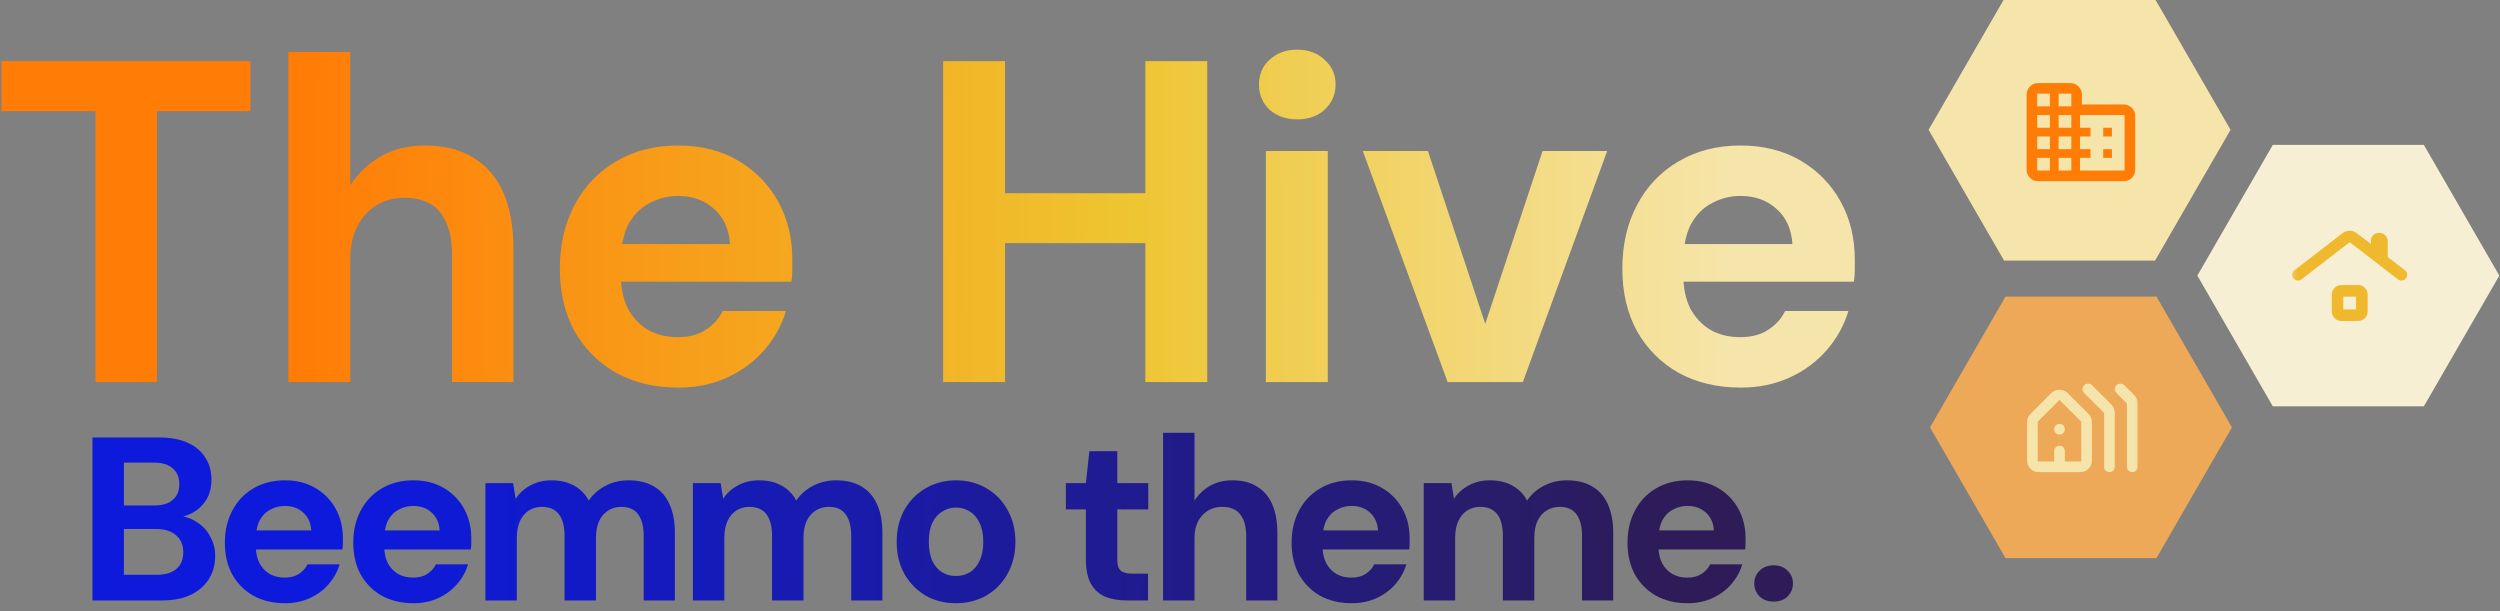 <svg width="229" height="56" viewBox="0 0 229 56" fill="none" xmlns="http://www.w3.org/2000/svg">
<rect x="0" y="0" width="229" height="56" fill="#808080" stroke="none"/>
<g clip-path="url(#clip0_123_242)">
<path d="M197.403 -0.085L204.318 11.892L197.403 23.87L183.573 23.87L176.658 11.892L183.573 -0.085L197.403 -0.085Z" fill="#F6E5AA"/>
<path d="M222.023 13.268L228.938 25.245L222.023 37.223L208.192 37.223L201.277 25.245L208.192 13.268L222.023 13.268Z" fill="#F7EFD4"/>
<path d="M197.533 27.168L204.448 39.145L197.533 51.123L183.703 51.123L176.788 39.145L183.703 27.168L197.533 27.168Z" fill="#EDA858"/>
<mask id="mask0_123_242" style="mask-type:alpha" maskUnits="userSpaceOnUse" x="184" y="6" width="13" height="12">
<rect x="184.85" y="6.254" width="11.525" height="11.525" fill="#FF7D07"/>
</mask>
<g mask="url(#mask0_123_242)">
<path d="M185.636 15.539V8.669C185.636 8.377 185.739 8.128 185.946 7.921C186.152 7.715 186.402 7.611 186.694 7.611H189.648C189.941 7.611 190.19 7.715 190.397 7.921C190.603 8.128 190.706 8.377 190.706 8.669V9.572H194.53C194.823 9.572 195.072 9.675 195.279 9.882C195.485 10.088 195.589 10.338 195.589 10.63V15.539C195.589 15.834 195.485 16.084 195.279 16.289C195.072 16.494 194.823 16.597 194.53 16.597H186.694C186.402 16.597 186.152 16.494 185.946 16.289C185.739 16.084 185.636 15.834 185.636 15.539ZM186.61 15.622H187.771V14.462H186.61V15.622ZM186.61 13.661H187.771V12.501H186.61V13.661ZM186.61 11.7H187.771V10.54H186.61V11.7ZM186.61 9.74H187.771V8.579H186.61V9.74ZM188.571 15.622H189.732V14.462H188.571V15.622ZM188.571 13.661H189.732V12.501H188.571V13.661ZM188.571 11.7H189.732V10.54H188.571V11.7ZM188.571 9.74H189.732V8.579H188.571V9.74ZM190.532 15.622H194.614V10.54H190.532V11.7H191.493V12.501H190.532V13.661H191.493V14.462H190.532V15.622ZM192.653 12.501V11.7H193.454V12.501H192.653ZM192.653 14.462V13.661H193.454V14.462H192.653Z" fill="#FF7D07"/>
</g>
<mask id="mask1_123_242" style="mask-type:alpha" maskUnits="userSpaceOnUse" x="209" y="19" width="12" height="13">
<rect x="209.469" y="19.607" width="11.525" height="11.525" fill="#F0B92D"/>
</mask>
<g mask="url(#mask1_123_242)">
<path d="M214.473 29.401C214.228 29.401 214.02 29.315 213.847 29.143C213.675 28.971 213.589 28.762 213.589 28.517V26.993C213.589 26.747 213.675 26.539 213.847 26.368C214.02 26.197 214.228 26.111 214.473 26.111H215.997C216.243 26.111 216.451 26.197 216.622 26.368C216.793 26.539 216.879 26.747 216.879 26.993V28.517C216.879 28.762 216.793 28.971 216.622 29.143C216.451 29.315 216.243 29.401 215.997 29.401H214.473ZM214.647 28.343H215.816V27.174H214.647V28.343ZM210.811 25.587C210.694 25.678 210.564 25.713 210.422 25.694C210.279 25.674 210.162 25.607 210.069 25.492C209.979 25.377 209.944 25.248 209.964 25.105C209.984 24.962 210.053 24.846 210.17 24.757L214.589 21.35C214.686 21.276 214.789 21.221 214.899 21.185C215.01 21.149 215.121 21.131 215.232 21.131C215.343 21.131 215.453 21.149 215.564 21.185C215.674 21.221 215.778 21.276 215.874 21.35L217.177 22.345V22.018C217.177 21.828 217.248 21.667 217.39 21.533C217.532 21.4 217.719 21.333 217.951 21.333C218.166 21.333 218.346 21.407 218.493 21.556C218.64 21.704 218.713 21.886 218.713 22.1V23.539L220.296 24.757C220.409 24.847 220.475 24.963 220.494 25.105C220.513 25.248 220.478 25.377 220.387 25.492C220.297 25.606 220.18 25.674 220.036 25.694C219.893 25.713 219.763 25.678 219.646 25.587L215.232 22.181L210.811 25.587Z" fill="#F0B92D"/>
</g>
<mask id="mask2_123_242" style="mask-type:alpha" maskUnits="userSpaceOnUse" x="184" y="33" width="13" height="13">
<rect x="184.979" y="33.507" width="11.525" height="11.525" fill="#F6E5AA"/>
</mask>
<g mask="url(#mask2_123_242)">
<path d="M185.682 42.184V38.663C185.682 38.52 185.71 38.383 185.765 38.254C185.821 38.123 185.897 38.008 185.995 37.907L187.902 36.001C188.008 35.895 188.126 35.818 188.255 35.77C188.383 35.722 188.514 35.699 188.647 35.699C188.78 35.699 188.911 35.722 189.04 35.77C189.168 35.818 189.286 35.895 189.392 36.001L191.301 37.907C191.402 38.008 191.48 38.123 191.535 38.252C191.591 38.381 191.619 38.518 191.619 38.663V42.184C191.619 42.481 191.516 42.732 191.31 42.938C191.104 43.144 190.853 43.246 190.556 43.246H186.74C186.445 43.246 186.194 43.144 185.989 42.938C185.784 42.732 185.682 42.481 185.682 42.184ZM186.656 42.272H188.163V41.315C188.163 41.176 188.211 41.061 188.306 40.969C188.401 40.877 188.516 40.831 188.653 40.831C188.789 40.831 188.904 40.877 188.998 40.969C189.091 41.061 189.138 41.176 189.138 41.315V42.272H190.644V38.627L188.647 36.637L186.656 38.627V42.272ZM192.739 42.763V37.828L190.916 36.005C190.754 35.844 190.716 35.659 190.802 35.451C190.888 35.244 191.047 35.14 191.278 35.14C191.347 35.14 191.412 35.153 191.475 35.18C191.537 35.206 191.593 35.244 191.642 35.293L193.394 37.041C193.492 37.141 193.568 37.257 193.624 37.386C193.679 37.516 193.707 37.653 193.707 37.797V42.763C193.707 42.9 193.661 43.015 193.568 43.108C193.475 43.2 193.36 43.246 193.223 43.246C193.085 43.246 192.971 43.2 192.878 43.108C192.785 43.015 192.739 42.9 192.739 42.763ZM194.828 42.756V36.962L193.875 36.005C193.711 35.844 193.671 35.659 193.757 35.451C193.842 35.244 194.001 35.14 194.234 35.14C194.299 35.14 194.364 35.153 194.428 35.18C194.492 35.206 194.547 35.243 194.595 35.291L195.489 36.178C195.585 36.274 195.662 36.389 195.72 36.521C195.778 36.654 195.807 36.792 195.807 36.936V42.763C195.807 42.902 195.76 43.017 195.666 43.109C195.572 43.201 195.455 43.246 195.316 43.246C195.179 43.246 195.063 43.199 194.969 43.104C194.875 43.01 194.828 42.894 194.828 42.756ZM188.65 39.805C188.514 39.805 188.398 39.758 188.304 39.663C188.21 39.567 188.163 39.451 188.163 39.313C188.163 39.175 188.211 39.06 188.306 38.968C188.401 38.876 188.516 38.831 188.653 38.831C188.789 38.831 188.904 38.877 188.998 38.968C189.091 39.06 189.138 39.176 189.138 39.316C189.138 39.454 189.091 39.57 188.998 39.664C188.904 39.758 188.788 39.805 188.65 39.805Z" fill="#F6E5AA"/>
</g>
<path d="M8.471 55V40.074H14.591C15.629 40.074 16.503 40.237 17.214 40.564C17.925 40.891 18.458 41.346 18.813 41.929C19.183 42.497 19.368 43.158 19.368 43.912C19.368 44.665 19.204 45.298 18.877 45.81C18.55 46.321 18.117 46.719 17.576 47.004C17.05 47.274 16.468 47.43 15.828 47.473L16.169 47.238C16.851 47.267 17.456 47.452 17.982 47.793C18.522 48.12 18.941 48.56 19.24 49.115C19.552 49.669 19.709 50.273 19.709 50.927C19.709 51.723 19.517 52.427 19.133 53.038C18.749 53.65 18.195 54.133 17.47 54.488C16.745 54.829 15.856 55 14.804 55H8.471ZM11.35 52.654H14.335C15.117 52.654 15.721 52.477 16.148 52.121C16.574 51.766 16.788 51.254 16.788 50.586C16.788 49.918 16.567 49.399 16.126 49.029C15.686 48.646 15.075 48.454 14.293 48.454H11.35V52.654ZM11.35 46.3H14.122C14.876 46.3 15.444 46.129 15.828 45.788C16.226 45.447 16.425 44.964 16.425 44.338C16.425 43.727 16.226 43.251 15.828 42.91C15.444 42.554 14.868 42.377 14.101 42.377H11.35V46.3ZM26.099 55.256C25.019 55.256 24.059 55.028 23.221 54.574C22.396 54.104 21.749 53.458 21.28 52.633C20.825 51.794 20.598 50.828 20.598 49.733C20.598 48.61 20.825 47.622 21.28 46.769C21.735 45.902 22.375 45.227 23.199 44.743C24.038 44.246 25.005 43.997 26.099 43.997C27.166 43.997 28.097 44.232 28.893 44.701C29.689 45.17 30.307 45.803 30.748 46.599C31.189 47.395 31.409 48.297 31.409 49.307C31.409 49.449 31.409 49.612 31.409 49.797C31.409 49.968 31.395 50.145 31.366 50.33H22.645V48.582H28.509C28.466 47.885 28.218 47.338 27.763 46.94C27.322 46.542 26.767 46.343 26.099 46.343C25.616 46.343 25.168 46.456 24.756 46.684C24.344 46.897 24.017 47.231 23.775 47.686C23.548 48.141 23.434 48.717 23.434 49.413V50.032C23.434 50.614 23.541 51.126 23.754 51.567C23.981 51.993 24.294 52.328 24.692 52.569C25.09 52.797 25.552 52.91 26.078 52.91C26.604 52.91 27.038 52.797 27.379 52.569C27.734 52.342 27.997 52.05 28.168 51.695H31.11C30.911 52.363 30.577 52.967 30.108 53.507C29.639 54.048 29.063 54.474 28.381 54.787C27.699 55.099 26.938 55.256 26.099 55.256ZM37.861 55.256C36.78 55.256 35.821 55.028 34.982 54.574C34.157 54.104 33.511 53.458 33.041 52.633C32.587 51.794 32.359 50.828 32.359 49.733C32.359 48.61 32.587 47.622 33.041 46.769C33.496 45.902 34.136 45.227 34.961 44.743C35.799 44.246 36.766 43.997 37.861 43.997C38.927 43.997 39.858 44.232 40.654 44.701C41.45 45.17 42.068 45.803 42.509 46.599C42.95 47.395 43.17 48.297 43.17 49.307C43.17 49.449 43.17 49.612 43.17 49.797C43.17 49.968 43.156 50.145 43.127 50.33H34.406V48.582H40.27C40.227 47.885 39.979 47.338 39.524 46.94C39.083 46.542 38.529 46.343 37.861 46.343C37.377 46.343 36.929 46.456 36.517 46.684C36.105 46.897 35.778 47.231 35.536 47.686C35.309 48.141 35.195 48.717 35.195 49.413V50.032C35.195 50.614 35.302 51.126 35.515 51.567C35.742 51.993 36.055 52.328 36.453 52.569C36.851 52.797 37.313 52.91 37.839 52.91C38.365 52.91 38.799 52.797 39.14 52.569C39.495 52.342 39.758 52.05 39.929 51.695H42.872C42.672 52.363 42.339 52.967 41.869 53.507C41.4 54.048 40.825 54.474 40.142 54.787C39.46 55.099 38.699 55.256 37.861 55.256ZM44.462 55V44.253H46.999L47.233 45.682C47.575 45.17 48.023 44.765 48.577 44.466C49.145 44.154 49.792 43.997 50.517 43.997C51.057 43.997 51.541 44.068 51.967 44.21C52.394 44.352 52.77 44.559 53.097 44.829C53.439 45.099 53.716 45.44 53.929 45.852C54.327 45.269 54.846 44.815 55.486 44.487C56.125 44.161 56.822 43.997 57.575 43.997C58.514 43.997 59.295 44.189 59.921 44.573C60.547 44.942 61.016 45.483 61.328 46.193C61.655 46.904 61.819 47.779 61.819 48.816V55H58.961V49.072C58.961 48.219 58.791 47.565 58.45 47.11C58.123 46.655 57.611 46.428 56.914 46.428C56.459 46.428 56.054 46.542 55.699 46.769C55.344 46.997 55.066 47.324 54.867 47.75C54.682 48.176 54.59 48.688 54.59 49.285V55H51.712V49.072C51.712 48.219 51.541 47.565 51.2 47.11C50.858 46.655 50.333 46.428 49.622 46.428C49.181 46.428 48.783 46.542 48.428 46.769C48.087 46.997 47.816 47.324 47.617 47.75C47.433 48.176 47.34 48.688 47.34 49.285V55H44.462ZM63.469 55V44.253H66.007L66.241 45.682C66.583 45.17 67.03 44.765 67.585 44.466C68.153 44.154 68.8 43.997 69.525 43.997C70.065 43.997 70.549 44.068 70.975 44.21C71.402 44.352 71.778 44.559 72.105 44.829C72.447 45.099 72.724 45.44 72.937 45.852C73.335 45.269 73.854 44.815 74.494 44.487C75.133 44.161 75.83 43.997 76.583 43.997C77.522 43.997 78.303 44.189 78.929 44.573C79.554 44.942 80.023 45.483 80.336 46.193C80.663 46.904 80.827 47.779 80.827 48.816V55H77.969V49.072C77.969 48.219 77.799 47.565 77.457 47.11C77.131 46.655 76.619 46.428 75.922 46.428C75.467 46.428 75.062 46.542 74.707 46.769C74.351 46.997 74.074 47.324 73.875 47.75C73.69 48.176 73.598 48.688 73.598 49.285V55H70.719V49.072C70.719 48.219 70.549 47.565 70.208 47.11C69.866 46.655 69.34 46.428 68.63 46.428C68.189 46.428 67.791 46.542 67.436 46.769C67.094 46.997 66.824 47.324 66.625 47.75C66.44 48.176 66.348 48.688 66.348 49.285V55H63.469ZM87.552 55.256C86.529 55.256 85.605 55.021 84.78 54.552C83.97 54.069 83.323 53.408 82.84 52.569C82.371 51.716 82.136 50.742 82.136 49.648C82.136 48.525 82.371 47.544 82.84 46.705C83.323 45.852 83.977 45.191 84.802 44.722C85.626 44.239 86.55 43.997 87.573 43.997C88.611 43.997 89.535 44.239 90.346 44.722C91.17 45.191 91.817 45.852 92.286 46.705C92.769 47.544 93.011 48.518 93.011 49.627C93.011 50.735 92.769 51.716 92.286 52.569C91.817 53.408 91.17 54.069 90.346 54.552C89.521 55.021 88.59 55.256 87.552 55.256ZM87.552 52.761C88.035 52.761 88.462 52.647 88.832 52.42C89.215 52.192 89.514 51.844 89.727 51.375C89.955 50.906 90.068 50.323 90.068 49.627C90.068 48.93 89.955 48.354 89.727 47.899C89.514 47.43 89.215 47.082 88.832 46.854C88.462 46.613 88.043 46.492 87.573 46.492C87.119 46.492 86.699 46.613 86.315 46.854C85.932 47.082 85.626 47.43 85.398 47.899C85.185 48.354 85.079 48.93 85.079 49.627C85.079 50.323 85.185 50.906 85.398 51.375C85.626 51.844 85.924 52.192 86.294 52.42C86.678 52.647 87.097 52.761 87.552 52.761ZM103.219 55C102.465 55 101.804 54.886 101.236 54.659C100.681 54.417 100.248 54.026 99.935 53.486C99.622 52.932 99.466 52.178 99.466 51.226V46.663H97.632V44.253H99.466L99.785 41.332H102.344V44.253H105.18V46.663H102.344V51.268C102.344 51.752 102.451 52.086 102.664 52.271C102.877 52.455 103.24 52.548 103.752 52.548H105.159V55H103.219ZM106.537 55V39.647H109.416V45.852C109.771 45.298 110.24 44.85 110.823 44.509C111.42 44.168 112.109 43.997 112.891 43.997C113.787 43.997 114.54 44.189 115.152 44.573C115.763 44.942 116.225 45.483 116.538 46.193C116.85 46.904 117.007 47.786 117.007 48.837V55H114.149V49.093C114.149 48.24 113.972 47.587 113.616 47.132C113.261 46.663 112.699 46.428 111.932 46.428C111.463 46.428 111.036 46.542 110.652 46.769C110.269 46.997 109.963 47.331 109.735 47.771C109.522 48.198 109.416 48.71 109.416 49.307V55H106.537ZM123.812 55.256C122.732 55.256 121.772 55.028 120.934 54.574C120.109 54.104 119.462 53.458 118.993 52.633C118.538 51.794 118.311 50.828 118.311 49.733C118.311 48.61 118.538 47.622 118.993 46.769C119.448 45.902 120.088 45.227 120.912 44.743C121.751 44.246 122.718 43.997 123.812 43.997C124.879 43.997 125.81 44.232 126.606 44.701C127.402 45.17 128.02 45.803 128.461 46.599C128.902 47.395 129.122 48.297 129.122 49.307C129.122 49.449 129.122 49.612 129.122 49.797C129.122 49.968 129.108 50.145 129.079 50.33H120.358V48.582H126.222C126.179 47.885 125.931 47.338 125.476 46.94C125.035 46.542 124.481 46.343 123.812 46.343C123.329 46.343 122.881 46.456 122.469 46.684C122.057 46.897 121.73 47.231 121.488 47.686C121.261 48.141 121.147 48.717 121.147 49.413V50.032C121.147 50.614 121.254 51.126 121.467 51.567C121.694 51.993 122.007 52.328 122.405 52.569C122.803 52.797 123.265 52.91 123.791 52.91C124.317 52.91 124.751 52.797 125.092 52.569C125.447 52.342 125.71 52.05 125.881 51.695H128.823C128.624 52.363 128.29 52.967 127.821 53.507C127.352 54.048 126.776 54.474 126.094 54.787C125.412 55.099 124.651 55.256 123.812 55.256ZM130.413 55V44.253H132.951L133.185 45.682C133.527 45.17 133.974 44.765 134.529 44.466C135.097 44.154 135.744 43.997 136.469 43.997C137.009 43.997 137.493 44.068 137.919 44.21C138.346 44.352 138.722 44.559 139.049 44.829C139.391 45.099 139.668 45.44 139.881 45.852C140.279 45.269 140.798 44.815 141.438 44.487C142.077 44.161 142.774 43.997 143.527 43.997C144.466 43.997 145.247 44.189 145.873 44.573C146.498 44.942 146.967 45.483 147.28 46.193C147.607 46.904 147.771 47.779 147.771 48.816V55H144.913V49.072C144.913 48.219 144.743 47.565 144.402 47.11C144.075 46.655 143.563 46.428 142.866 46.428C142.411 46.428 142.006 46.542 141.651 46.769C141.295 46.997 141.018 47.324 140.819 47.75C140.634 48.176 140.542 48.688 140.542 49.285V55H137.663V49.072C137.663 48.219 137.493 47.565 137.152 47.11C136.81 46.655 136.284 46.428 135.574 46.428C135.133 46.428 134.735 46.542 134.38 46.769C134.038 46.997 133.768 47.324 133.569 47.75C133.384 48.176 133.292 48.688 133.292 49.285V55H130.413ZM154.581 55.256C153.501 55.256 152.542 55.028 151.703 54.574C150.878 54.104 150.231 53.458 149.762 52.633C149.307 51.794 149.08 50.828 149.08 49.733C149.08 48.61 149.307 47.622 149.762 46.769C150.217 45.902 150.857 45.227 151.681 44.743C152.52 44.246 153.487 43.997 154.581 43.997C155.648 43.997 156.579 44.232 157.375 44.701C158.171 45.17 158.789 45.803 159.23 46.599C159.671 47.395 159.891 48.297 159.891 49.307C159.891 49.449 159.891 49.612 159.891 49.797C159.891 49.968 159.877 50.145 159.848 50.33H151.127V48.582H156.991C156.948 47.885 156.7 47.338 156.245 46.94C155.804 46.542 155.25 46.343 154.581 46.343C154.098 46.343 153.65 46.456 153.238 46.684C152.826 46.897 152.499 47.231 152.257 47.686C152.03 48.141 151.916 48.717 151.916 49.413V50.032C151.916 50.614 152.023 51.126 152.236 51.567C152.463 51.993 152.776 52.328 153.174 52.569C153.572 52.797 154.034 52.91 154.56 52.91C155.086 52.91 155.52 52.797 155.861 52.569C156.216 52.342 156.479 52.05 156.65 51.695H159.592C159.393 52.363 159.059 52.967 158.59 53.507C158.121 54.048 157.545 54.474 156.863 54.787C156.181 55.099 155.42 55.256 154.581 55.256ZM162.483 55.107C161.943 55.107 161.509 54.95 161.182 54.638C160.855 54.31 160.692 53.913 160.692 53.443C160.692 52.974 160.855 52.583 161.182 52.271C161.509 51.944 161.943 51.78 162.483 51.78C162.995 51.78 163.414 51.944 163.741 52.271C164.068 52.583 164.232 52.974 164.232 53.443C164.232 53.913 164.068 54.31 163.741 54.638C163.414 54.95 162.995 55.107 162.483 55.107Z" fill="url(#paint0_linear_123_242)"/>
<path d="M8.744 35V10.178H0.134V5.6H22.94V10.178H14.372V35H8.744ZM26.413 35V4.76H32.083V16.982C32.782 15.89 33.706 15.008 34.855 14.336C36.031 13.664 37.389 13.328 38.928 13.328C40.693 13.328 42.176 13.706 43.38 14.462C44.584 15.19 45.495 16.254 46.111 17.654C46.727 19.054 47.035 20.79 47.035 22.862V35H41.407V23.366C41.407 21.686 41.056 20.398 40.356 19.502C39.657 18.578 38.55 18.116 37.038 18.116C36.114 18.116 35.275 18.34 34.519 18.788C33.763 19.236 33.16 19.894 32.712 20.762C32.292 21.602 32.083 22.61 32.083 23.786V35H26.413ZM62.119 35.504C59.991 35.504 58.101 35.056 56.449 34.16C54.825 33.236 53.551 31.962 52.627 30.338C51.731 28.686 51.283 26.782 51.283 24.626C51.283 22.414 51.731 20.468 52.627 18.788C53.523 17.08 54.783 15.75 56.407 14.798C58.059 13.818 59.963 13.328 62.119 13.328C64.219 13.328 66.053 13.79 67.621 14.714C69.189 15.638 70.407 16.884 71.275 18.452C72.143 20.02 72.577 21.798 72.577 23.786C72.577 24.066 72.577 24.388 72.577 24.752C72.577 25.088 72.549 25.438 72.493 25.802H55.315V22.358H66.865C66.781 20.986 66.291 19.908 65.395 19.124C64.527 18.34 63.435 17.948 62.119 17.948C61.167 17.948 60.285 18.172 59.473 18.62C58.661 19.04 58.017 19.698 57.541 20.594C57.093 21.49 56.869 22.624 56.869 23.996V25.214C56.869 26.362 57.079 27.37 57.499 28.238C57.947 29.078 58.563 29.736 59.347 30.212C60.131 30.66 61.041 30.884 62.077 30.884C63.113 30.884 63.967 30.66 64.639 30.212C65.339 29.764 65.857 29.19 66.193 28.49H71.989C71.597 29.806 70.939 30.996 70.015 32.06C69.091 33.124 67.957 33.964 66.613 34.58C65.269 35.196 63.771 35.504 62.119 35.504ZM104.914 35V5.6H110.584V35H104.914ZM86.392 35V5.6H92.062V35H86.392ZM91.264 22.274V17.696H105.88V22.274H91.264ZM115.954 35V13.832H121.624V35H115.954ZM118.81 10.934C117.802 10.934 116.962 10.64 116.29 10.052C115.646 9.436 115.324 8.666 115.324 7.742C115.324 6.818 115.646 6.062 116.29 5.474C116.962 4.858 117.802 4.55 118.81 4.55C119.846 4.55 120.686 4.858 121.33 5.474C122.002 6.062 122.338 6.818 122.338 7.742C122.338 8.666 122.002 9.436 121.33 10.052C120.686 10.64 119.846 10.934 118.81 10.934ZM132.604 35L124.834 13.832H130.798L136.048 29.666L141.298 13.832H147.22L139.492 35H132.604ZM159.441 35.504C157.313 35.504 155.423 35.056 153.771 34.16C152.147 33.236 150.873 31.962 149.949 30.338C149.053 28.686 148.605 26.782 148.605 24.626C148.605 22.414 149.053 20.468 149.949 18.788C150.845 17.08 152.105 15.75 153.729 14.798C155.381 13.818 157.285 13.328 159.441 13.328C161.541 13.328 163.375 13.79 164.943 14.714C166.511 15.638 167.729 16.884 168.597 18.452C169.465 20.02 169.899 21.798 169.899 23.786C169.899 24.066 169.899 24.388 169.899 24.752C169.899 25.088 169.871 25.438 169.815 25.802H152.637V22.358H164.187C164.103 20.986 163.613 19.908 162.717 19.124C161.849 18.34 160.757 17.948 159.441 17.948C158.489 17.948 157.607 18.172 156.795 18.62C155.983 19.04 155.339 19.698 154.863 20.594C154.415 21.49 154.191 22.624 154.191 23.996V25.214C154.191 26.362 154.401 27.37 154.821 28.238C155.269 29.078 155.885 29.736 156.669 30.212C157.453 30.66 158.363 30.884 159.399 30.884C160.435 30.884 161.289 30.66 161.961 30.212C162.661 29.764 163.179 29.19 163.515 28.49H169.311C168.919 29.806 168.261 30.996 167.337 32.06C166.413 33.124 165.279 33.964 163.935 34.58C162.591 35.196 161.093 35.504 159.441 35.504Z" fill="url(#paint1_linear_123_242)"/>
</g>
<defs>
<linearGradient id="paint0_linear_123_242" x1="34.066" y1="51.231" x2="153.405" y2="52.564" gradientUnits="userSpaceOnUse">
<stop stop-color="#0D1ADB"/>
<stop offset="1" stop-color="#2D1C58"/>
</linearGradient>
<linearGradient id="paint1_linear_123_242" x1="158.296" y1="29.49" x2="28.438" y2="28.687" gradientUnits="userSpaceOnUse">
<stop stop-color="#F6E5AA"/>
<stop offset="0.425" stop-color="#EEC531"/>
<stop offset="1" stop-color="#FF7D06"/>
</linearGradient>
<clipPath id="clip0_123_242">
<rect width="229" height="56" fill="white"/>
</clipPath>
</defs>
</svg>

